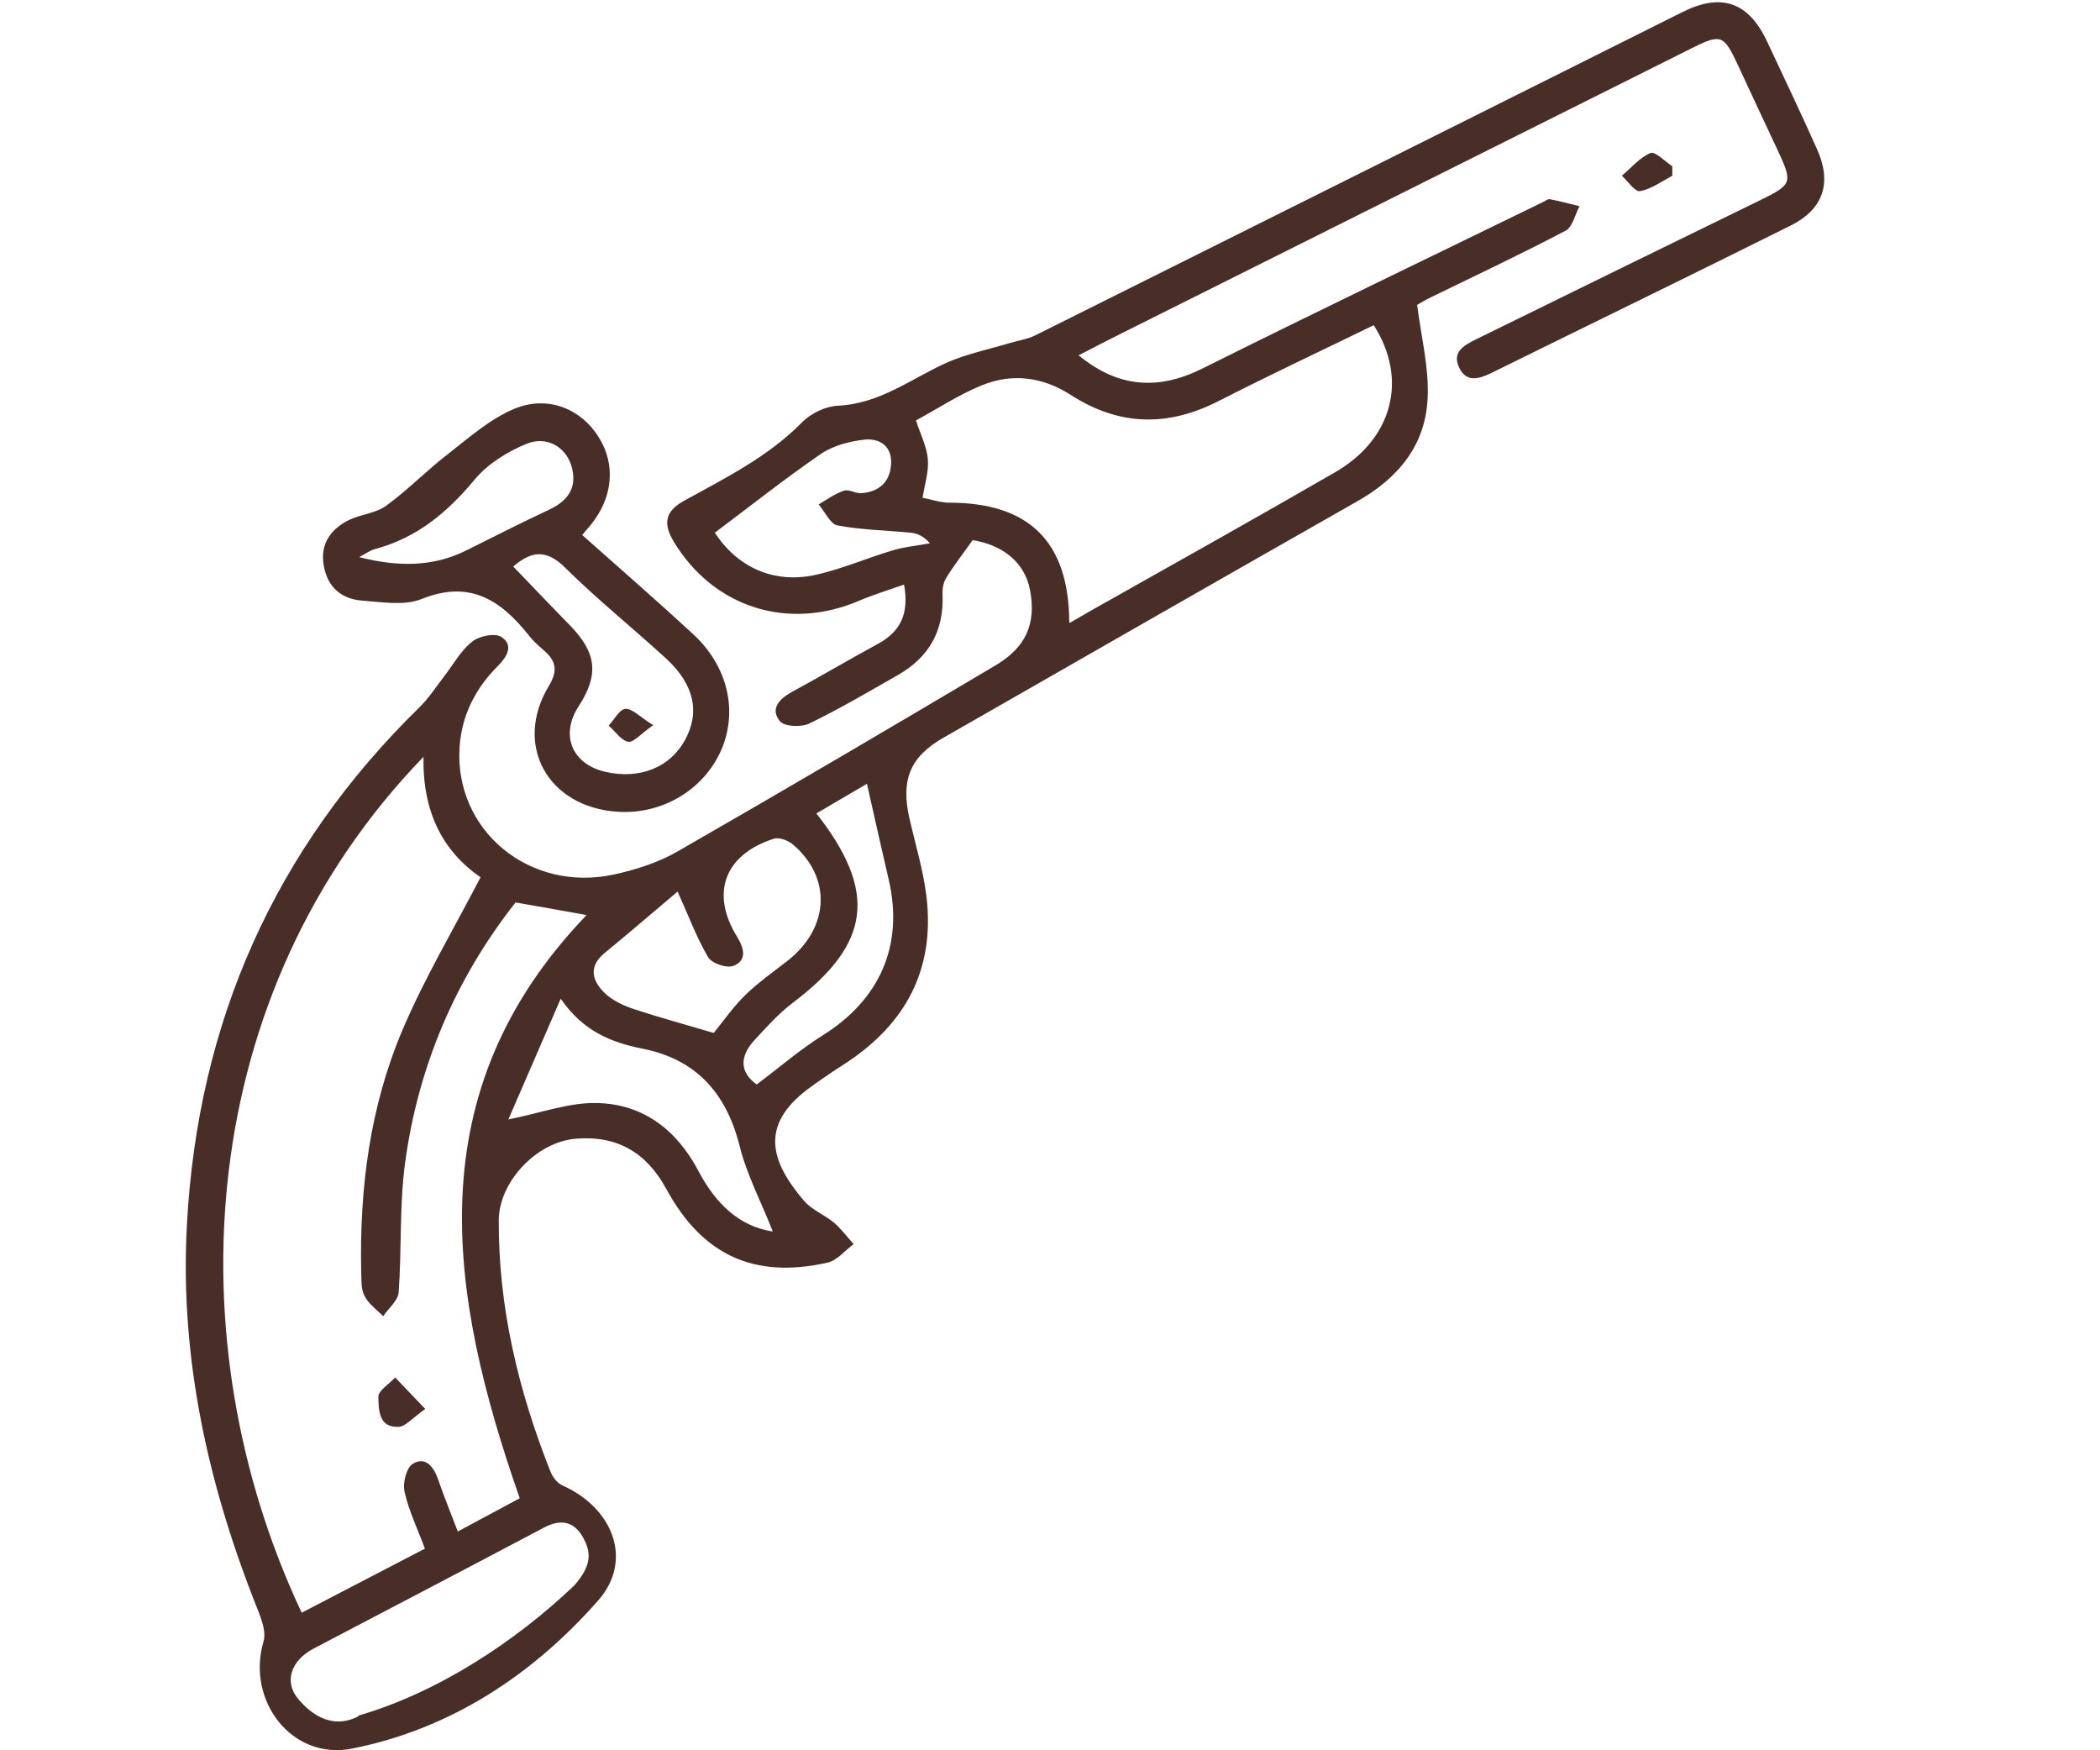 <?xml version="1.0" encoding="UTF-8"?><svg id="_Слой_1" xmlns="http://www.w3.org/2000/svg" viewBox="0 0 60 50"><defs><style>.cls-1{fill:#482e27;}</style></defs><path class="cls-1" d="m30.83,10.16c1.14.93,2.28.99,3.54.36,3.23-1.61,6.48-3.17,9.72-4.75.06-.03.14-.09.19-.08.29.06.57.13.85.2-.13.24-.2.6-.4.7-1.25.66-2.53,1.26-3.8,1.88-.21.1-.41.22-.44.24.12.95.34,1.8.3,2.64-.05,1.36-.84,2.31-2.01,2.97-3.94,2.24-7.87,4.49-11.8,6.74-.99.56-1.25,1.22-.99,2.35.17.73.39,1.46.48,2.2.25,2.09-.6,3.66-2.35,4.79-.36.23-.71.47-1.05.72-1.37,1.04-1.05,2.07-.1,3.18.22.26.58.4.85.62.21.18.38.41.57.62-.25.18-.47.47-.75.53-2.09.47-3.57-.21-4.6-2.1-.57-1.05-1.41-1.54-2.6-1.44-1.11.1-2.18,1.22-2.19,2.33-.01,2.49.56,4.86,1.47,7.16.06.16.19.34.34.41,1.45.64,2.04,2.13,1.04,3.28-1.87,2.13-4.22,3.68-7.03,4.24-1.74.35-3.04-1.38-2.54-3.06.07-.23-.03-.55-.12-.79-1.44-3.57-2.28-7.25-2.07-11.11.31-5.78,2.5-10.74,6.66-14.8.26-.26.47-.58.69-.87.26-.33.47-.73.8-.99.2-.16.66-.26.84-.13.35.23.16.56-.11.83-.64.64-1.03,1.41-1.09,2.32-.15,2.38,2.01,4.16,4.42,3.63.64-.14,1.29-.35,1.85-.68,3.03-1.74,6.04-3.51,9.04-5.29.88-.52,1.17-1.2.99-2.15-.14-.77-.76-1.29-1.64-1.43-.26.37-.53.71-.75,1.07-.09.14-.12.33-.11.5.04,1.02-.39,1.78-1.27,2.28-.84.48-1.67.97-2.54,1.39-.23.11-.71.09-.84-.07-.28-.35-.02-.63.34-.83.83-.45,1.64-.93,2.47-1.38.64-.35.89-.86.74-1.69-.46.16-.88.29-1.28.46-2.03.87-4.15.2-5.29-1.67-.3-.49-.29-.86.26-1.17,1.19-.66,2.42-1.26,3.4-2.26.25-.25.66-.45,1.01-.47,1.2-.05,2.1-.77,3.12-1.23.57-.25,1.2-.38,1.8-.56.24-.07.51-.11.73-.22,6.16-3.07,12.32-6.15,18.48-9.23,1.11-.56,1.89-.3,2.42.82.48,1.02.97,2.05,1.43,3.08.44.97.19,1.72-.74,2.19-2.85,1.42-5.71,2.81-8.57,4.22-.35.17-.71.27-.91-.16-.21-.44.13-.63.47-.8,2.71-1.33,5.42-2.66,8.13-3.98.91-.45.94-.49.5-1.43-.38-.81-.76-1.62-1.14-2.44-.4-.86-.48-.89-1.32-.47-5.42,2.71-10.84,5.42-16.26,8.13-.42.21-.83.42-1.27.65Zm-18.73,11.46c-6.53,6.75-7.15,16.66-3.48,24.45,1.17-.61,2.33-1.21,3.52-1.83-.21-.57-.46-1.08-.58-1.62-.06-.25.05-.69.23-.8.35-.22.59.06.72.42.17.5.37.98.57,1.51.65-.35,1.21-.65,1.77-.95-2.06-5.89-2.94-11.61,1.91-16.66-.68-.12-1.32-.24-2.03-.36-1.71,2.17-2.79,4.69-3.16,7.47-.16,1.21-.09,2.45-.18,3.67-.02.24-.29.45-.44.68-.19-.19-.43-.36-.54-.59-.1-.19-.08-.46-.09-.69-.05-2.38.25-4.72,1.19-6.92.63-1.48,1.46-2.87,2.22-4.34-1.09-.75-1.66-1.88-1.63-3.44Zm18.47-3.83c.37-.21.67-.39.98-.56,2.2-1.24,4.4-2.47,6.58-3.73,1.66-.95,2.11-2.66,1.12-4.21-1.48.72-2.97,1.42-4.44,2.17-1.45.74-2.84.71-4.22-.18-.81-.52-1.69-.63-2.57-.26-.65.27-1.24.66-1.85.99.13.4.31.75.34,1.11.03.35-.09.71-.15,1.1.26.05.51.14.76.14,2.27,0,3.42,1.1,3.43,3.42Zm-20.33,31.22c2.27-.66,4.48-2.11,6.17-3.72.48-.55.49-.91.27-1.33-.25-.48-.63-.6-1.16-.31-2.19,1.16-4.38,2.3-6.57,3.45-.62.33-.87.94-.4,1.47.29.33.89.87,1.69.46Zm10.15-19.5c.28-.34.56-.75.91-1.09.37-.36.8-.66,1.21-.98,1.19-.94,1.26-2.37.14-3.32-.13-.11-.39-.21-.54-.16-1.41.45-1.82,1.56-1.05,2.8.2.33.29.67-.1.83-.19.08-.63-.07-.73-.25-.33-.56-.56-1.19-.87-1.87-.68.57-1.37,1.17-2.08,1.75-.48.39-.36.8-.01,1.14.22.22.55.37.85.47.73.24,1.47.44,2.28.68Zm-5.87,2.47c.92-.18,1.73-.49,2.54-.47,1.32.03,2.28.77,2.9,1.95.48.91,1.16,1.58,2.12,1.72-.32-.82-.74-1.61-.95-2.45-.38-1.51-1.25-2.47-2.76-2.77-.9-.18-1.7-.49-2.35-1.43-.55,1.27-1.04,2.4-1.5,3.46Zm5.9-16.77c.66,1.02,1.74,1.5,2.98,1.19.71-.17,1.38-.46,2.08-.67.35-.11.73-.14,1.09-.21-.18-.2-.35-.28-.53-.3-.7-.07-1.42-.08-2.11-.21-.21-.04-.36-.39-.54-.6.24-.14.47-.31.72-.39.14-.05.32.07.48.07.52-.03.84-.32.87-.83.03-.51-.32-.75-.77-.7-.43.05-.89.17-1.24.41-1.02.7-1.99,1.47-3.03,2.25Zm2.9,8.02c1.76,2.24,1.56,3.73-.66,5.41-.41.31-.76.7-1.11,1.08-.41.45-.43.9.07,1.26.64-.48,1.23-.99,1.88-1.4,1.64-1.02,2.33-2.58,1.89-4.46-.21-.9-.41-1.8-.62-2.73-.44.26-.92.54-1.45.85Z"/><path class="cls-1" d="m16.63,15.28c1.08.96,2.15,1.89,3.19,2.85.99.93,1.26,2.19.79,3.29-.5,1.14-1.68,1.85-2.96,1.77-2.01-.13-2.99-1.92-1.96-3.61.24-.4.21-.69-.14-.99-.16-.14-.32-.28-.45-.45-.8-1-1.68-1.58-3.05-1.03-.49.2-1.12.09-1.68.05-.61-.04-1.01-.38-1.12-1-.11-.62.2-1.05.73-1.31.34-.16.76-.19,1.05-.4.62-.45,1.16-1.01,1.77-1.48.6-.47,1.2-1,1.89-1.29.96-.4,1.91,0,2.41.8.51.8.41,1.76-.25,2.55-.06.07-.12.13-.2.24Zm-1.97.9c.54.56,1.08,1.13,1.62,1.68.77.79.84,1.41.25,2.32-.53.82-.19,1.65.77,1.87.97.22,1.83-.12,2.26-.89.45-.8.28-1.6-.52-2.34-.96-.88-1.97-1.69-2.89-2.6-.55-.55-.98-.47-1.48-.04Zm-4.38-.26c1.07.27,2.09.29,3.07-.21.78-.39,1.55-.78,2.34-1.15.55-.26.81-.64.64-1.24-.16-.55-.71-.88-1.29-.64-.54.22-1.1.57-1.47,1.01-.78.94-1.65,1.67-2.84,1.99-.16.04-.3.15-.46.23Z"/><path class="cls-1" d="m47.78,5.02c-.3.16-.6.38-.92.44-.14.03-.35-.28-.52-.44.27-.23.51-.52.82-.65.13-.05.41.24.62.38,0,.09,0,.18,0,.27Z"/><path class="cls-1" d="m12.15,40.25c-.37.26-.56.5-.76.51-.58.03-.57-.5-.58-.86,0-.18.31-.36.48-.55.24.25.49.51.86.9Z"/><path class="cls-1" d="m18.67,20.71c-.36.25-.57.51-.72.48-.21-.04-.37-.3-.56-.46.16-.17.31-.47.48-.48.2-.01.41.23.8.47Z"/></svg>